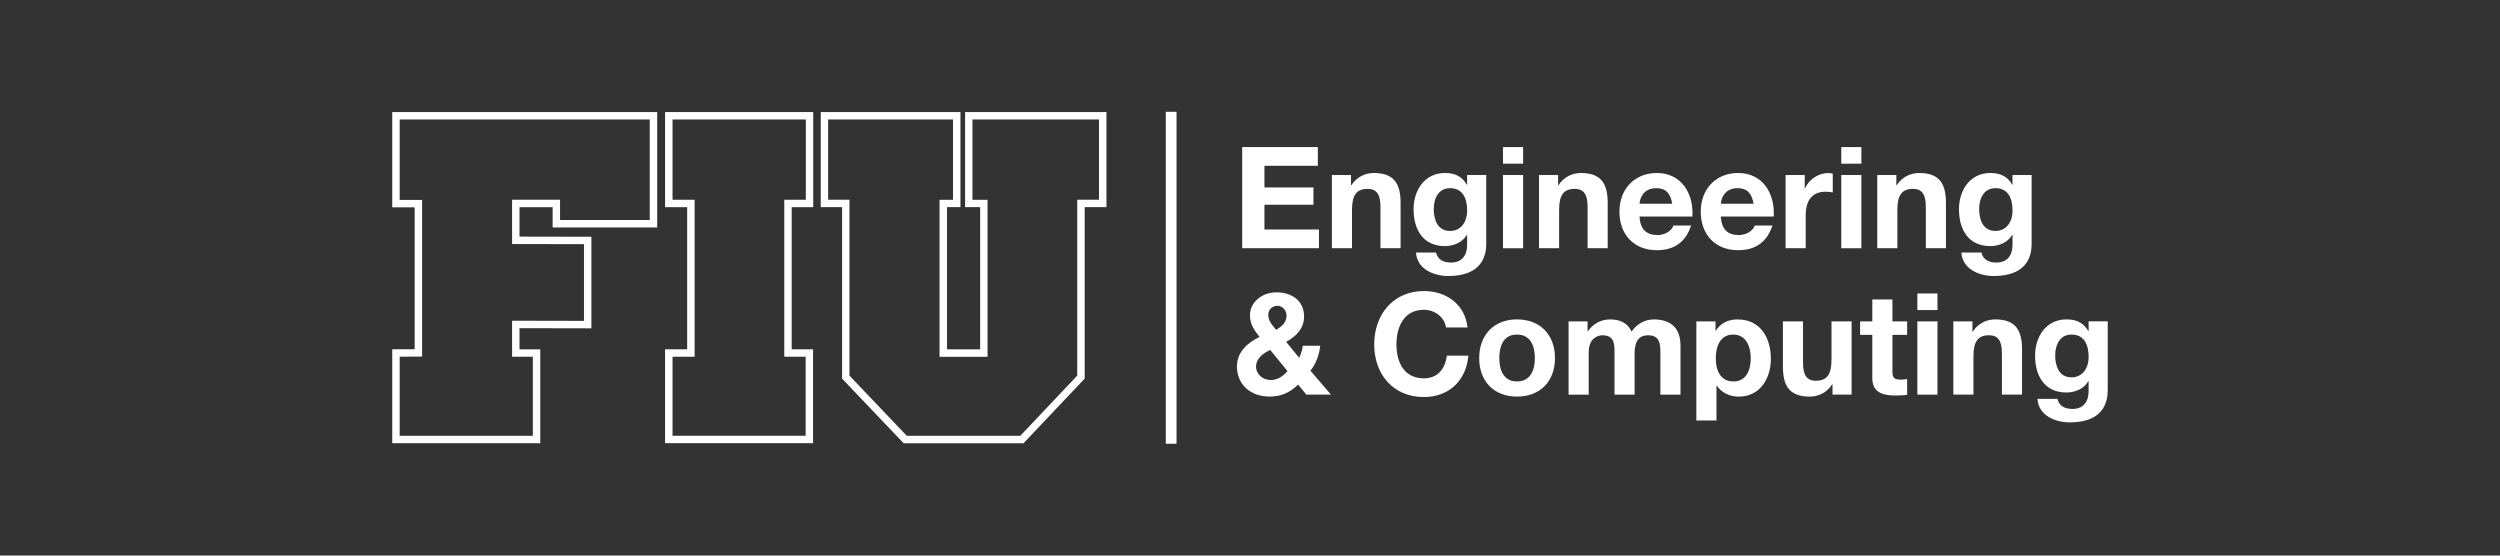 <?xml version="1.0" encoding="UTF-8"?>
<svg id="Layer_1" data-name="Layer 1" xmlns="http://www.w3.org/2000/svg" viewBox="0 0 900 200">
  <rect x="0" y="0" width="900" height="200" fill="#333333" stroke="none"/>
  <defs>
    <style>
      .cls-1 {
        fill: #FFFFFF;
      }
    </style>
  </defs>
  <polygon class="cls-1" points="419.69 159.75 419.69 40.25 423.55 40.25 423.55 159.75 419.69 159.75 419.69 159.75"/>
  <path class="cls-1" d="m194.49,159.56h-53.28v-33.81l8.07-.03v-51.07h-8.07s0-34.31,0-34.31h95.37v41.54h-37.63v-7.3h-11.93v10.6l25.88.05v32.96l-25.88-.05v7.62h7.47v33.8Zm-50.61-2.67h47.94v-28.46h-7.47v-12.97l25.88.05v-27.61l-25.88-.05v-15.94h17.27v7.3h32.29v-36.2h-90.03v28.97h8.07s0,56.39,0,56.39l-8.07.03v28.48Z"/>
  <path class="cls-1" d="m292.71,159.54h-53.28v-33.79h7.95v-51.17h-7.95v-34.24h53.33v34.24h-7.76v51.17h7.7v33.79Zm-50.61-2.67h47.94v-28.45h-7.7v-56.51h7.76v-28.9h-47.99v28.9h7.95v56.51h-7.95v28.45Z"/>
  <path class="cls-1" d="m368.45,159.57h-43.14l-22.16-23.27v-61.72h-7.68v-34.24h50.29v34.24h-4.84v51.19h11.93v-51.2s-5.42.01-5.42.01v-34.24h50.89s0,34.23,0,34.23h-7.83v61.72l-22.02,23.27Zm-42-2.67h40.85l20.5-21.67v-63.32h7.83v-28.9h-45.55v28.91h5.43s0,56.53,0,56.53h-17.27v-56.53h4.84v-28.91h-44.95v28.9h7.68v63.32l20.64,21.67Z"/>
  <g>
    <path class="cls-1" d="m447.19,52.95h27.23v6.73h-19.22v7.8h17.64v6.22h-17.64v8.92h19.63v6.73h-27.64v-36.41Z"/>
    <path class="cls-1" d="m479.47,63h6.89v3.67h.15c1.84-2.96,5-4.39,8.06-4.39,7.7,0,9.64,4.34,9.64,10.86v16.22h-7.24v-14.89c0-4.33-1.27-6.48-4.64-6.48-3.93,0-5.61,2.19-5.61,7.55v13.82h-7.24v-26.37Z"/>
    <path class="cls-1" d="m535.06,87.68c0,4.34-1.53,11.68-13.67,11.68-5.2,0-11.27-2.45-11.63-8.46h7.19c.66,2.7,2.86,3.62,5.41,3.62,4.03,0,5.87-2.75,5.81-6.53v-3.47h-.1c-1.58,2.75-4.74,4.08-7.91,4.08-7.9,0-11.27-6.02-11.27-13.26,0-6.83,3.92-13.06,11.32-13.06,3.47,0,6.12,1.17,7.85,4.23h.1v-3.52h6.88v24.68Zm-6.88-11.83c0-4.28-1.48-8.11-6.17-8.11-4.08,0-5.86,3.57-5.86,7.5s1.43,7.9,5.86,7.9c4.13,0,6.17-3.52,6.17-7.29Z"/>
    <path class="cls-1" d="m548.32,58.92h-7.24v-5.97h7.24v5.97Zm-7.24,4.08h7.24v26.37h-7.24v-26.37Z"/>
    <path class="cls-1" d="m554.03,63h6.89v3.67h.15c1.84-2.96,5-4.39,8.06-4.39,7.7,0,9.64,4.34,9.64,10.86v16.22h-7.24v-14.89c0-4.33-1.27-6.48-4.64-6.48-3.93,0-5.61,2.19-5.61,7.55v13.82h-7.24v-26.37Z"/>
    <path class="cls-1" d="m590.24,77.94c.2,4.59,2.45,6.68,6.48,6.68,2.91,0,5.25-1.78,5.71-3.42h6.37c-2.04,6.22-6.37,8.87-12.34,8.87-8.31,0-13.46-5.71-13.46-13.87s5.46-13.92,13.46-13.92c8.98,0,13.31,7.55,12.8,15.66h-19.02Zm11.78-4.59c-.66-3.67-2.24-5.61-5.76-5.61-4.59,0-5.92,3.57-6.02,5.61h11.78Z"/>
    <path class="cls-1" d="m619.51,77.94c.2,4.59,2.45,6.68,6.48,6.68,2.91,0,5.25-1.78,5.71-3.42h6.37c-2.04,6.22-6.37,8.87-12.34,8.87-8.31,0-13.46-5.71-13.46-13.87s5.46-13.92,13.46-13.92c8.97,0,13.31,7.55,12.8,15.66h-19.02Zm11.78-4.59c-.66-3.67-2.24-5.61-5.76-5.61-4.59,0-5.91,3.57-6.02,5.61h11.78Z"/>
    <path class="cls-1" d="m642.82,63h6.88v4.9h.1c1.32-3.32,4.89-5.61,8.41-5.61.51,0,1.12.1,1.58.26v6.73c-.66-.15-1.73-.26-2.6-.26-5.3,0-7.14,3.82-7.14,8.46v11.88h-7.24v-26.37Z"/>
    <path class="cls-1" d="m670.1,58.92h-7.24v-5.97h7.24v5.97Zm-7.24,4.08h7.24v26.37h-7.24v-26.37Z"/>
    <path class="cls-1" d="m675.81,63h6.88v3.67h.15c1.84-2.96,5-4.39,8.06-4.39,7.7,0,9.64,4.34,9.64,10.86v16.22h-7.24v-14.89c0-4.33-1.27-6.48-4.64-6.48-3.93,0-5.61,2.19-5.61,7.55v13.82h-7.24v-26.37Z"/>
    <path class="cls-1" d="m731.4,87.68c0,4.34-1.53,11.68-13.67,11.68-5.2,0-11.27-2.45-11.63-8.46h7.19c.66,2.7,2.86,3.62,5.41,3.62,4.03,0,5.87-2.75,5.81-6.53v-3.47h-.1c-1.58,2.75-4.74,4.08-7.91,4.08-7.9,0-11.27-6.02-11.27-13.26,0-6.83,3.92-13.06,11.32-13.06,3.47,0,6.12,1.17,7.85,4.23h.1v-3.52h6.88v24.68Zm-6.88-11.83c0-4.28-1.48-8.11-6.17-8.11-4.08,0-5.86,3.57-5.86,7.5s1.43,7.9,5.86,7.9c4.13,0,6.17-3.52,6.17-7.29Z"/>
    <path class="cls-1" d="m467.33,138.44c-2.91,2.86-6.12,4.33-10.25,4.33-6.58,0-11.78-4.03-11.78-10.91,0-5.1,3.87-8.57,8.16-10.56-1.94-2.4-3.47-4.59-3.47-7.75,0-5.05,4.64-8.31,9.49-8.31,5.51,0,9.99,2.96,9.99,8.72,0,4.23-2.8,7.14-6.47,9.08l4.69,5.76c.71-1.33,1.12-2.86,1.32-4.33h6.27c-.36,3.26-1.48,6.42-3.52,8.97l7.39,8.62h-8.87l-2.96-3.62Zm-10.05-12.44c-2.55,1.12-5.1,3.06-5.1,6.02,0,2.65,2.45,4.79,5.2,4.79,2.6,0,4.44-1.32,6.12-3.21l-6.22-7.6Zm2.55-15.91c-1.73,0-3.26,1.32-3.26,3.21,0,2.3,1.48,3.78,2.86,5.46,2.04-1.33,3.72-2.55,3.72-5.2,0-1.89-1.53-3.47-3.32-3.47Z"/>
    <path class="cls-1" d="m520.57,117.89c-.51-3.62-3.98-6.37-7.96-6.37-7.19,0-9.89,6.12-9.89,12.49s2.7,12.19,9.89,12.19c4.9,0,7.65-3.37,8.26-8.16h7.75c-.82,9.08-7.09,14.89-16.01,14.89-11.27,0-17.9-8.41-17.9-18.92s6.63-19.23,17.9-19.23c8.01,0,14.74,4.69,15.71,13.11h-7.75Z"/>
    <path class="cls-1" d="m546.12,114.98c8.31,0,13.67,5.51,13.67,13.92s-5.36,13.87-13.67,13.87-13.61-5.51-13.61-13.87,5.35-13.92,13.61-13.92Zm0,22.34c4.95,0,6.43-4.23,6.43-8.42s-1.48-8.46-6.43-8.46-6.37,4.23-6.37,8.46,1.48,8.42,6.37,8.42Z"/>
    <path class="cls-1" d="m564.69,115.7h6.83v3.57h.1c1.89-2.7,4.64-4.28,8.06-4.28s6.27,1.23,7.7,4.39c1.53-2.29,4.28-4.39,7.96-4.39,5.61,0,9.64,2.6,9.64,9.44v17.64h-7.24v-14.94c0-3.52-.31-6.43-4.44-6.43s-4.84,3.37-4.84,6.68v14.69h-7.24v-14.79c0-3.06.2-6.58-4.39-6.58-1.43,0-4.9.92-4.9,6.07v15.3h-7.24v-26.37Z"/>
    <path class="cls-1" d="m610.69,115.7h6.89v3.37h.1c1.73-2.81,4.59-4.08,7.85-4.08,8.26,0,11.98,6.68,11.98,14.18,0,7.04-3.87,13.62-11.58,13.62-3.16,0-6.17-1.38-7.9-3.98h-.1v12.55h-7.24v-35.65Zm19.58,13.26c0-4.18-1.68-8.52-6.32-8.52s-6.27,4.23-6.27,8.52,1.63,8.36,6.32,8.36,6.27-4.08,6.27-8.36Z"/>
    <path class="cls-1" d="m666.58,142.06h-6.88v-3.67h-.15c-1.83,2.96-5,4.39-8.06,4.39-7.7,0-9.64-4.33-9.64-10.86v-16.22h7.24v14.89c0,4.34,1.27,6.48,4.64,6.48,3.92,0,5.61-2.19,5.61-7.55v-13.82h7.24v26.37Z"/>
    <path class="cls-1" d="m681.27,115.7h5.3v4.84h-5.3v13.06c0,2.45.61,3.06,3.06,3.06.77,0,1.48-.05,2.24-.2v5.66c-1.22.21-2.8.26-4.23.26-4.44,0-8.31-1.02-8.31-6.27v-15.56h-4.39v-4.84h4.39v-7.9h7.24v7.9Z"/>
    <path class="cls-1" d="m697.49,111.62h-7.24v-5.97h7.24v5.97Zm-7.24,4.08h7.24v26.37h-7.24v-26.37Z"/>
    <path class="cls-1" d="m703.2,115.7h6.88v3.67h.15c1.84-2.96,5-4.39,8.06-4.39,7.7,0,9.64,4.34,9.64,10.86v16.22h-7.24v-14.89c0-4.33-1.27-6.48-4.64-6.48-3.93,0-5.61,2.19-5.61,7.55v13.82h-7.24v-26.37Z"/>
    <path class="cls-1" d="m758.79,140.38c0,4.34-1.53,11.68-13.67,11.68-5.2,0-11.27-2.45-11.63-8.46h7.19c.66,2.7,2.86,3.62,5.41,3.62,4.03,0,5.86-2.75,5.81-6.53v-3.47h-.1c-1.58,2.75-4.74,4.08-7.9,4.08-7.9,0-11.27-6.02-11.27-13.26,0-6.83,3.93-13.06,11.32-13.06,3.47,0,6.12,1.17,7.85,4.23h.1v-3.52h6.88v24.68Zm-6.88-11.83c0-4.28-1.48-8.11-6.17-8.11-4.08,0-5.87,3.57-5.87,7.5s1.43,7.9,5.87,7.9c4.13,0,6.17-3.52,6.17-7.29Z"/>
  </g>
</svg>